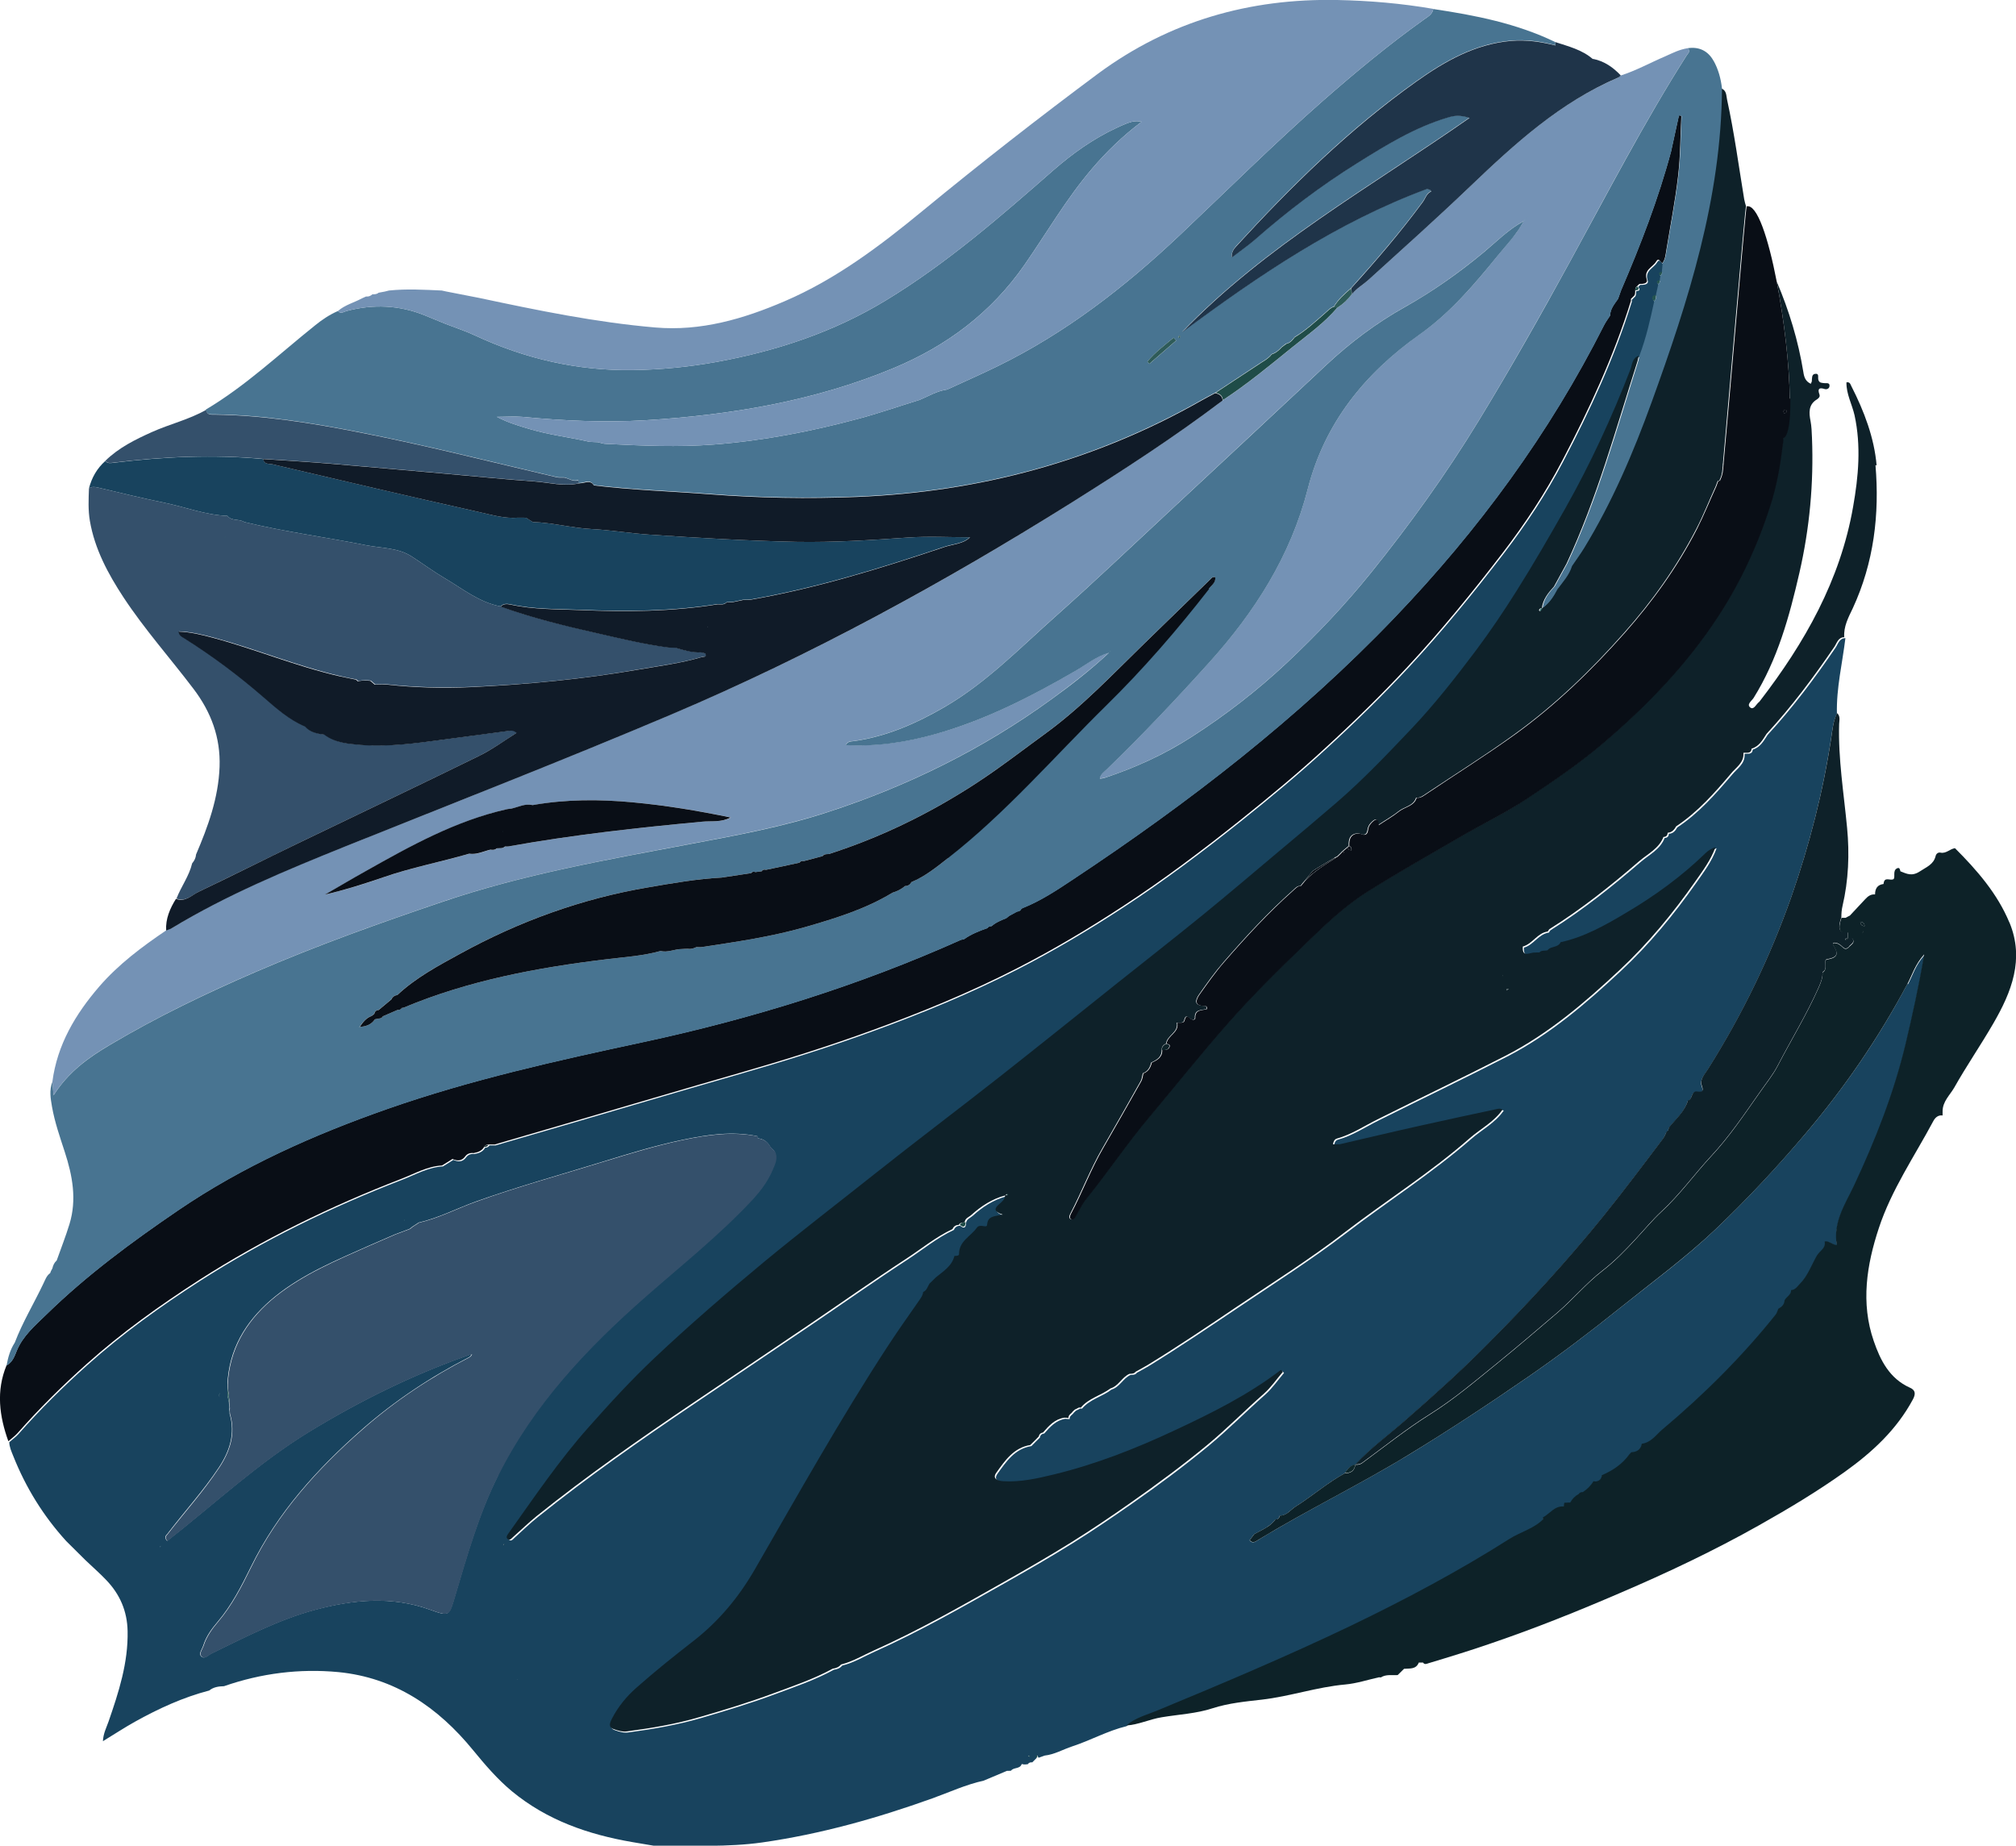 <?xml version="1.0" encoding="UTF-8"?>
<svg id="_Слой_2" data-name="Слой 2" xmlns="http://www.w3.org/2000/svg" viewBox="0 0 154.34 141.29">
  <defs>
    <style>
      .cls-1 {
        fill: #74b9af;
      }

      .cls-1, .cls-2, .cls-3, .cls-4, .cls-5, .cls-6, .cls-7, .cls-8, .cls-9, .cls-10, .cls-11, .cls-12, .cls-13, .cls-14, .cls-15, .cls-16, .cls-17, .cls-18 {
        stroke-width: 0px;
      }

      .cls-2 {
        fill: #7492b5;
      }

      .cls-3 {
        fill: #34506b;
      }

      .cls-4 {
        fill: #487491;
      }

      .cls-5 {
        fill: #449581;
      }

      .cls-6 {
        fill: #2e5b59;
      }

      .cls-7 {
        fill: #346c6a;
      }

      .cls-8 {
        fill: #18435e;
      }

      .cls-9 {
        fill: #0d2228;
      }

      .cls-10 {
        fill: #407879;
      }

      .cls-11 {
        fill: #0e272a;
      }

      .cls-12 {
        fill: #0e2129;
      }

      .cls-13 {
        fill: #090e16;
      }

      .cls-14 {
        fill: #203a3d;
      }

      .cls-15 {
        fill: #1f4c48;
      }

      .cls-16 {
        fill: #1f3449;
      }

      .cls-17 {
        fill: #101b28;
      }

      .cls-18 {
        fill: #245450;
      }
    </style>
  </defs>
  <g id="_Слой_1-2" data-name="Слой 1">
    <g>
      <path class="cls-15" d="m12.25,118.4s-.03.04-.04.06c.01-.02.03-.04.04-.06,0-.02.02-.05.03-.07-.01.02-.03.05-.04.07Zm113.74-30.77h0s0,0,0,0h0s0,0,0,0Zm-54.61,8.86h0s0,0,0,0h0s0,0,0,0Zm-2.26,2.9h0s0,0,0,0h0s0,0,0,0Zm-.32-.32h0s0,0,0,0h0s0,0,0,0Zm-17.4,40.91h0s0,0,0,0h0s0,0,0,0Zm-11.44-11.44h0s0,0,0,0h0s0,0,0,0Zm-.32-.32h0s0,0,0,0h0s0,0,0,0Zm-2.26,2.9h0s0,0,0,0h0s0,0,0,0Zm-.32-.32h0s0,0,0,0h0s0,0,0,0Zm-6.12-37.37h0s0,0,0,0c0-.02.02-.04.03-.06-.01.02-.02.04-.04.06Zm.64.49c.13-.07.29-.18.49-.32-.25.15-.4.25-.49.32Zm.49-.32h0s0,0,0,0h0Zm-15.26,13c-.04.1-.05.22-.02.37h0c-.03-.14-.02-.26.02-.37Zm-1.5,2.46h0s0,0,0,0h0s0,0,0,0Zm-3.06,9.34s-.03.04-.04.06c.01-.02.03-.04.04-.06,0-.02.02-.05.03-.07-.01.02-.03.05-.04.07Z"/>
      <path class="cls-8" d="m146.03,75.31c-2.2,4.15-4.84,7.99-7.89,11.57-2.16,2.53-4.42,4.96-6.83,7.25-2.27,2.16-4.8,4.01-7.24,5.96-2.27,1.82-4.59,3.59-6.99,5.25-3.04,2.1-6.12,4.13-9.27,6.05-3.75,2.28-7.71,4.19-11.46,6.48-.24.14-.44.34-.69.04.12-.16.24-.32.36-.47.27-.15.55-.28.82-.44.05-.03.11-.06.15-.09.1-.07.2-.14.3-.22.03-.03.06-.05.09-.08.05-.05.1-.1.15-.16.04-.04.07-.08.1-.13h0s.05,0,.07,0c.05,0,.08-.02.12-.04.08-.05.13-.14.15-.25.54,0,.82-.45,1.22-.7,1.28-.81,2.42-1.81,3.75-2.54.21-.29.41-.59.81-.65,1.15-1.24,2.51-2.23,3.78-3.34,2.14-1.87,4.25-3.76,6.25-5.78,3.16-3.17,6.18-6.45,8.99-9.93,1.56-1.94,3.05-3.92,4.55-5.91.11-.15.17-.33.25-.5.13-.06.16-.18.17-.31.53-.67,1.21-1.23,1.47-2.08.36-.1.23-.63.61-.7.33.02.67.13.45-.47-.17-.46.24-.86.46-1.22,2.63-4.17,4.78-8.59,6.41-13.24,1.37-3.93,2.41-7.96,3.04-12.1.1-.65.15-1.32.45-1.93-.05-1.96.42-3.86.65-5.78h0c-.48.01-.56.45-.76.74-1.59,2.33-3.27,4.58-5.19,6.66-.3.45-.56.96-1.14,1.13-.05.42-.38.29-.63.33.06.77-.58,1.12-.97,1.61-1.26,1.48-2.55,2.94-4.18,4.02-.15.26-.32.47-.65.49,0,.2-.12.31-.32.32-.34.88-1.19,1.28-1.84,1.84-2.18,1.88-4.44,3.68-6.88,5.21-.06.04-.1.13-.14.19-.8.11-1.17.95-1.91,1.15-.06.92.57.43.94.46.11,0,.22,0,.33-.01.17-.2.41-.12.62-.16.02-.02.03-.04.05-.06.07-.07.16-.12.25-.15.21-.07.45-.1.61-.27.02-.02.03-.04.05-.06,0,0,.01-.02.02-.04,0-.01.02-.03.02-.04h0c1.84-.4,3.45-1.33,5.03-2.26,2.19-1.29,4.25-2.79,6.08-4.57.2-.19.46-.33.75-.45-.35.99-.98,1.82-1.56,2.65-1.71,2.43-3.6,4.73-5.78,6.76-2.66,2.48-5.43,4.86-8.69,6.54-3.26,1.67-6.57,3.26-9.84,4.89-1.03.51-1.99,1.16-3.11,1.47-.2.05-.28.24-.3.44.17,0,.34,0,.5,0,2.08-.48,4.16-.97,6.24-1.44,1.9-.43,3.81-.82,5.71-1.24.16-.04.31-.1.53.02-.66.95-1.68,1.46-2.5,2.18-3.03,2.64-6.42,4.79-9.6,7.23-2.63,2.01-5.43,3.79-8.18,5.64-2.28,1.53-4.56,3.07-6.9,4.51-.3.18-.61.34-.91.51-.11.17-.3.15-.47.16-.58.25-.83.93-1.46,1.12-.72.55-1.66.74-2.26,1.46-.05,0-.1,0-.15,0-.11.05-.22.11-.32.16h0c-.06.05-.11.1-.16.15-.1.17-.35.24-.32.49-.11,0-.22,0-.33-.02-.72.11-1.17.62-1.62,1.13-.19.02-.3.12-.33.31-.22.22-.44.43-.65.65-1.27.2-1.93,1.19-2.59,2.11-.34.47.09.63.53.66,1.33.08,2.61-.21,3.88-.52,3.21-.77,6.26-1.98,9.25-3.38,2.83-1.32,5.62-2.72,8.12-4.62.05.05.1.1.15.15-.47.55-.89,1.17-1.44,1.66-1.46,1.29-2.83,2.68-4.34,3.93-1.9,1.57-3.87,3.03-5.89,4.44-1.49,1.04-2.99,2.06-4.53,3.02-1.7,1.06-3.44,2.06-5.19,3.05-3.26,1.84-6.51,3.7-9.93,5.23-.83.37-1.6.85-2.5,1.07-.16.2-.39.29-.64.32-1.44.79-2.99,1.31-4.52,1.88-1.85.69-3.75,1.26-5.65,1.82-1.83.53-3.69.85-5.57,1.1-.33.05-.7-.05-1.02-.17-.45-.15-.3-.49-.15-.79.47-.92,1.12-1.72,1.88-2.38,1.4-1.24,2.86-2.41,4.34-3.56,1.95-1.51,3.5-3.36,4.72-5.49,3.31-5.72,6.53-11.49,10.14-17.03.8-1.23,1.66-2.42,2.49-3.63.12-.18.24-.35.26-.58.28-.13.34-.42.49-.65.11-.1.22-.21.32-.31.05-.05.11-.11.16-.16.57-.47,1.24-.86,1.43-1.65.14,0,.35,0,.35-.13,0-.99.88-1.35,1.35-2.01.27-.38.78.08.8-.25.05-.67.55-.64,1.19-.77-.72-.24-.62-.49-.29-.78.21-.19.46-.36.48-.7-.99.27-1.82.81-2.57,1.49-.19.17-.48.25-.51.56-.02.36-.16.45-.45.2-.23,0-.4.11-.48.32-1.29.6-2.38,1.51-3.56,2.28-2.53,1.65-5,3.4-7.5,5.09-2.94,1.99-5.9,3.97-8.84,5.96-4.08,2.75-8.11,5.57-11.95,8.65-.63.5-1.2,1.06-1.8,1.6-.11.1-.23.28-.4.15-.16-.13-.05-.29.05-.43,1.97-2.76,3.86-5.58,6.13-8.12,1.62-1.83,3.27-3.62,5.04-5.3,2.72-2.57,5.56-5.01,8.44-7.4,2.74-2.27,5.56-4.43,8.35-6.64,3.16-2.51,6.38-4.94,9.56-7.43,3.09-2.43,6.15-4.89,9.22-7.34,2.17-1.73,4.36-3.45,6.52-5.2,1.91-1.55,3.78-3.15,5.66-4.73,1.49-1.26,2.99-2.51,4.47-3.78,2.06-1.77,3.92-3.74,5.78-5.7,1.76-1.86,3.35-3.89,4.89-5.94,1.11-1.48,2.14-3.01,3.12-4.57,1.31-2.07,2.55-4.21,3.75-6.35,1.92-3.41,3.56-6.96,4.97-10.61.14-.37.13-.87.63-1.04.52-1.36.83-2.77,1.14-4.19-.25-.24-.2-.4.13-.49.06-.27.12-.54.18-.81-.21-.19-.09-.27.11-.32.02-.11.03-.22.05-.32-.2-.19-.08-.27.11-.32.02-.21.04-.43.06-.64-.16-.05-.27-.47-.48-.12-.25.44-.96.62-.72,1.37.11.33-.3.35-.57.35-.05.05-.11.11-.16.16.24.25.05.29-.15.32-.01.18.02.37-.16.49-.05.06-.11.11-.17.17,0,.05,0,.1,0,.15-1.32,4.26-3.19,8.29-5.25,12.22-1.3,2.49-2.85,4.83-4.56,7.06-2.31,3.01-4.7,5.95-7.29,8.73-2.01,2.16-4.12,4.22-6.29,6.21-2.1,1.94-4.3,3.76-6.54,5.55-2.91,2.32-5.88,4.56-8.99,6.59-2.61,1.71-5.3,3.31-8.09,4.74-3.58,1.83-7.29,3.36-11.06,4.73-3.36,1.23-6.78,2.3-10.22,3.29-4.32,1.24-8.62,2.52-12.93,3.78-1.92.56-3.84,1.12-5.76,1.68h-.48c-.07.14-.2.17-.33.18-.18.32-.48.42-.81.48-.25-.03-.49.04-.64.25-.27.37-.6.37-.98.2-.27.17-.53.34-.8.5-1.13.06-2.1.63-3.11,1.02-5.41,2.09-10.61,4.62-15.49,7.75-3.01,1.94-5.92,4.02-8.6,6.42-1.86,1.66-3.63,3.41-5.28,5.28-.21.24-.47.42-.72.64.01.38.17.72.31,1.07.96,2.41,2.3,4.58,4.05,6.5.48.48.97.96,1.46,1.45.54.52,1.11,1.01,1.62,1.55,1.03,1.08,1.59,2.36,1.62,3.89.05,2.43-.68,4.68-1.46,6.93-.16.46-.4.9-.43,1.5.89-.54,1.66-1.05,2.47-1.5,1.8-1,3.67-1.86,5.67-2.38.33-.27.73-.32,1.13-.33,2.84-.99,5.78-1.36,8.75-1.08,4.31.42,7.63,2.68,10.33,5.99.91,1.11,1.85,2.21,2.97,3.14,2.68,2.21,5.83,3.3,9.19,3.88.65.11,1.3.22,1.95.33,2.67-.09,5.34.08,8.02-.3,4.47-.64,8.77-1.85,13.01-3.37,1.31-.47,2.57-1.06,3.94-1.36.59-.25,1.19-.5,1.78-.75.1,0,.2,0,.31-.01.2-.28.69-.11.82-.51.05,0,.11.02.16.03.1,0,.21,0,.31-.02.08-.13.2-.15.34-.14.11-.11.22-.22.33-.33.02-.07.04-.14.05-.21.03.06.06.12.1.19.16-.06.31-.11.47-.17.75-.08,1.4-.47,2.1-.7,1.41-.46,2.72-1.2,4.17-1.55.68-.59,1.56-.8,2.36-1.14,5-2.06,9.98-4.17,14.86-6.51,4.15-2,8.22-4.16,12.11-6.63.84-.53,1.85-.77,2.57-1.49,0-.05,0-.11,0-.16.53-.27.89-.89,1.59-.84.01-.09.03-.19.05-.28.15,0,.3-.01.45-.02.15-.27.37-.49.65-.65.07-.13.19-.15.32-.15.33-.22.61-.48.81-.83.05,0,.11.02.16.02.29-.03.46-.18.48-.48.84-.36,1.57-.85,2.11-1.6.05-.05.1-.11.15-.16.43-.02.72-.2.8-.65h0c.7-.09,1.08-.68,1.56-1.08,3.18-2.66,6.11-5.58,8.7-8.82.09-.12.13-.28.19-.43.26-.14.47-.32.48-.64.12-.29.51-.42.5-.79.34-.02.49-.3.69-.5.6-.61.87-1.43,1.29-2.15.2-.35.7-.55.59-1.07.32-.08.53.21.93.28-.32-1.75.63-3.12,1.31-4.55,1.65-3.49,3.05-7.07,3.95-10.84.52-2.2,1.01-4.4,1.43-6.87-.7.77-.91,1.56-1.27,2.24Zm-20.04,12.32h0s0,0,0,0h0Zm-14.98,14.98h0s0,0,0,0h0Zm-39.31-5.8h0s0,0,0,0h0Zm-.32-.32h0s0,0,0,0h0Zm-.16.32h0s0,0,0,0t0,0Zm-2.09,2.58h0s0,0,0,0h0Zm-.32-.32h0s0,0,0,0h0Zm-7.58-14.17h0s-.04,0-.07,0c.03,0,.05,0,.07,0Zm-30.29,8.53s.02-.04.04-.06c0,.02-.02.04-.03.06h0Zm-14.12,13.17c-.03.1-.04.23-.02.37h0c-.03-.15-.02-.26.02-.37Zm-1.5,2.46h0s0,0,0,0h0Zm-3.06,9.35s-.03.04-.04.06c0-.02.02-.04.04-.06,0-.02.02-.05.04-.07,0,.03-.02.05-.03.07Zm24.65,12.72s0,0,0,0t0,0h0Zm.16-.32h0s0,0,0,0h0Zm.32.32h0s0,0,0,0h0Zm.73-18.18c-1.47,2.94-2.36,6.08-3.29,9.22-.46,1.56-.43,1.59-1.92,1.05-2.92-1.05-5.85-.77-8.76,0-2.81.75-5.38,2.1-7.98,3.36-.24.12-.53.47-.77.21-.21-.22.08-.55.16-.82.22-.7.63-1.27,1.11-1.83,1.06-1.25,1.81-2.71,2.53-4.18,2.04-4.17,5.08-7.52,8.53-10.55,2.49-2.18,5.23-4,8.17-5.51.09-.05.16-.12.21-.25-4.37,1.51-8.49,3.54-12.43,5.94-3.93,2.4-7.29,5.55-10.89,8.37-.27-.31-.06-.43.04-.56,1.3-1.7,2.75-3.29,3.93-5.07.82-1.24,1.27-2.59.82-4.1,0-.1,0-.21-.02-.31,0-.05,0-.11.01-.16,0-.09-.02-.19-.04-.29,0-.02,0-.04,0-.07,0-.17-.09-.37-.1-.55v-.02c-.02-.29-.02-.58-.02-.85.01-.15.02-.31.03-.47.26-2.64,1.63-4.65,3.63-6.27,2.15-1.73,4.68-2.77,7.17-3.88.66-.29,1.32-.57,1.98-.86,1.5-.57,1-.34,1.34-.59,0,0,0,0,0,0,.09-.06.24-.16.49-.32h0s0,0,0,0h0c1.52-.35,2.9-1.07,4.35-1.6,3.22-1.15,6.51-2.06,9.78-3.07,2.01-.62,4.03-1.24,6.1-1.67,1.89-.39,3.78-.68,5.71-.27,0,.05,0,.11,0,.16.45.03.76.26.97.64.11.11.21.22.31.33.28.52.02,1-.17,1.45-.37.87-.94,1.62-1.58,2.31-2.5,2.66-5.35,4.93-8.09,7.34-4.51,3.96-8.61,8.28-11.33,13.73Zm.46,5.35s-.02-.06-.03-.08c.02,0,.04-.01.05-.02,0,.03-.02.05-.03.1Zm1.04,10.28s0-.02,0-.03h.02s-.01.02-.02.03Zm.02-.35h0s0,0,0,0h0Zm.32.32h0s0,0,0,0h0Zm11.44,11.44h0s0,0,0,0h0Zm.12-1.23s.03-.04.04-.06h0s-.03.04-.04.06Zm27.28-4.29s-.05,0-.06-.03c0,0,.01-.05.02-.05.02,0,.04.01.06.02,0,.02-.01.04-.02.06Z"/>
      <path class="cls-11" d="m77.01,91.5h0s0,0,0,0c0,0,.01,0,.02-.01,0,0-.02,0-.03,0Zm21.27.16s0,0,0,0h0s0,0,0,0Zm.32.32h0s0,0,0,0h0s0,0,0,0Zm1.9-25.29l-.6.73c.65-.7,1.45-1.19,2.25-1.69.01-.02.03-.04.04-.05-.47.27-1.63.95-1.68,1.02Zm14.53,8s0,.03,0,.05h0s0,0,0,0h0s0-.06.01-.08h0s0,.02,0,.03Zm21.41-41.14s0,.01.01.02c.01-.02,0-.03-.01-.02Z"/>
      <path class="cls-11" d="m115.04,74.7s0-.02,0-.03h0s0,.02,0,.03Z"/>
      <path class="cls-11" d="m115.06,74.62s0-.02.01-.03h0s0,.02-.01.03Z"/>
      <path class="cls-12" d="m143.67,35.64c-.18-2.13-.96-4.17-1.94-6.09-.07-.13-.1-.33-.37-.28-.02.89.43,1.68.62,2.52.51,2.35.3,4.68-.11,7-.98,5.63-3.71,10.43-7.14,14.88-.02.02-.03.05-.05.06-.23.16-.4.63-.67.44-.33-.24.1-.52.24-.74,1.84-2.95,2.74-6.24,3.51-9.59.78-3.41,1.1-6.85.96-10.34-.02-.43-.03-.85-.11-1.27-.12-.6-.18-1.25.48-1.65.14-.09.27-.21.2-.39-.15-.42-.03-.55.4-.41.16.05.35-.03.37-.21.04-.31-.24-.22-.4-.24-.19-.03-.37,0-.45-.25-.06-.17.1-.52-.26-.46-.26.04-.22.33-.24.54,0,.07-.05.14-.08.22-.4-.19-.51-.49-.57-.9-.39-2.4-1.09-4.7-2.04-6.93.58,2.98.98,6.5,1,8.96,0,.96-.04,1.76-.16,2.3h0c-.09.42-.23.68-.41.75.02,0,.03,0,.01.02,0,0,0,0,0,0,0,.02.01.04.02.06,0,.03,0,.05,0,.09,0,.06,0,.13-.02.19,0,.06-.02.12-.03.16-.18,1.56-.46,3.12-.94,4.62-.96,2.99-2.25,5.81-3.98,8.46-2.43,3.71-5.44,6.84-8.79,9.7-1.86,1.59-3.87,2.95-5.89,4.3-1.62,1.08-3.39,1.92-5.08,2.9-2.43,1.41-4.88,2.79-7.25,4.29-1.72,1.09-3.18,2.53-4.64,3.93-2.03,1.95-4.03,3.93-5.89,6.04-2.07,2.34-4.01,4.79-6.02,7.18-1.69,2.01-3.15,4.17-4.79,6.22-.33.41-.56.91-.84,1.37-.08.14-.17.33-.35.24-.18-.09-.1-.28-.03-.42.87-1.66,1.53-3.42,2.48-5.05.98-1.69,1.94-3.39,2.9-5.09.1-.18.11-.4.17-.61.39-.14.55-.45.64-.82.42-.2.82-.41.8-.97,0-.23.12-.39.34-.48.07-.64.97-.85.82-1.6.2-.04.5.08.56-.18.09-.36.18-.36.44-.15.12.1.39.16.38-.04-.03-.69.54-.57.89-.68.04-.21-.09-.24-.18-.24-.78-.02-.69-.44-.38-.88.6-.85,1.2-1.7,1.88-2.48,1.66-1.91,3.38-3.78,5.28-5.47.18-.16.33-.36.6-.36.1-.14.22-.27.33-.4h0s.6-.73.6-.73c.06-.06,1.21-.75,1.68-1.02,0,0,0,0,0,0,.04-.05.08-.06.12-.06h0s.05-.03.07-.04c.52-.48.05-.11.89-.81-.03-.57.14-.97.8-.96.33.18.58.15.64-.26.03-.26.15-.45.33-.62.4-.37.48-.14.48.25.52-.36,1.09-.67,1.56-1.05.44-.36,1.15-.4,1.35-1.05.3.04.5-.13.73-.28,2.27-1.52,4.58-2.96,6.79-4.56,3.11-2.24,5.86-4.9,8.41-7.78,2.16-2.43,4.03-5.06,5.52-7.94.55-1.06.99-2.19,1.49-3.28.07-.15.14-.53.27-.41.22-.48.2-.56.17-.56,0,0,.02-.02.04-.04,0,0,.03-.2.06-.54v-.02c0-.07,0-.15.02-.23,0,0,0-.02,0-.03.35-3.81,1.69-19.59,1.76-19.6-.05-.18-.11-.36-.14-.54-.42-2.55-.76-5.1-1.31-7.62-.07-.32-.03-.71-.45-.86-.05,8.4-2.56,16.26-5.39,24.04-1.4,3.86-3.02,7.63-5.16,11.15-.29.47-.62.92-.93,1.38-.22.69-.7,1.21-1.11,1.77-.28.56-.62,1.07-1.14,1.45-.05.07-.1.15-.15.23-.03-.03-.08-.06-.07-.08.03-.11.11-.15.22-.15.08-.68.49-1.18.93-1.66l.96-1.75c2.33-4.99,3.77-10.3,5.44-15.52.04-.13.05-.26.08-.39-.5.17-.49.67-.63,1.04-1.41,3.65-3.05,7.2-4.97,10.61-1.21,2.14-2.44,4.27-3.75,6.35-.98,1.56-2.01,3.09-3.12,4.57-1.55,2.06-3.13,4.08-4.89,5.94-1.86,1.96-3.73,3.93-5.78,5.7-1.48,1.27-2.97,2.53-4.47,3.78-1.88,1.58-3.76,3.18-5.66,4.73-2.16,1.76-4.34,3.47-6.52,5.2-3.07,2.45-6.13,4.91-9.22,7.34-3.17,2.49-6.4,4.92-9.56,7.43-2.78,2.21-5.6,4.37-8.35,6.64-2.88,2.39-5.72,4.83-8.44,7.4-1.77,1.67-3.42,3.47-5.04,5.3-2.27,2.55-4.16,5.36-6.13,8.12-.1.14-.21.3-.05.43.16.14.28-.05.4-.15.6-.53,1.18-1.09,1.8-1.6,3.84-3.08,7.87-5.9,11.95-8.65,2.95-1.99,5.9-3.97,8.84-5.96,2.5-1.69,4.97-3.44,7.5-5.09,1.18-.77,2.28-1.68,3.56-2.28.09-.21.25-.32.48-.32.1-.19.29-.17.45-.2.03-.32.32-.39.51-.56.75-.68,1.58-1.22,2.57-1.49h0s.02-.02.03-.02c.05-.04.09-.07.14-.1.01.05,0,.08,0,.09-.03.03-.09,0-.13,0,0,0-.01,0-.02.01t0,0c-.01.33-.27.51-.48.7-.33.29-.43.54.29.78-.64.14-1.14.1-1.19.77-.02.33-.54-.13-.8.25-.47.66-1.36,1.01-1.35,2.01,0,.12-.21.14-.35.13-.2.79-.86,1.18-1.43,1.65-.05.05-.11.11-.16.16-.11.1-.22.21-.32.31-.15.23-.2.52-.49.65-.02.23-.14.4-.26.58-.84,1.21-1.69,2.4-2.49,3.63-3.61,5.54-6.83,11.3-10.14,17.03-1.23,2.13-2.77,3.98-4.72,5.49-1.48,1.15-2.94,2.32-4.34,3.56-.76.67-1.41,1.46-1.88,2.38-.15.3-.3.64.15.79.32.12.69.22,1.02.17,1.88-.25,3.74-.56,5.57-1.1,1.9-.55,3.8-1.13,5.65-1.82,1.53-.57,3.08-1.09,4.52-1.88.25-.03.47-.12.64-.32.89-.22,1.67-.7,2.5-1.07,3.42-1.53,6.68-3.39,9.93-5.23,1.75-.99,3.49-1.99,5.19-3.05,1.54-.96,3.05-1.98,4.53-3.02,2.01-1.41,3.99-2.87,5.89-4.44,1.51-1.25,2.87-2.64,4.34-3.93.54-.48.96-1.1,1.44-1.66-.05-.05-.1-.1-.15-.15-2.5,1.91-5.29,3.3-8.12,4.62-2.98,1.4-6.04,2.6-9.25,3.38-1.27.31-2.56.6-3.88.52-.44-.03-.87-.19-.53-.66.66-.92,1.32-1.9,2.59-2.11.22-.21.44-.43.65-.65.04-.18.15-.28.33-.31.45-.51.89-1.02,1.62-1.13.11,0,.22,0,.33.02-.02-.25.22-.32.32-.49.05-.05.11-.1.16-.15h0c.11-.05.21-.11.32-.16.05,0,.1,0,.15,0,.6-.72,1.54-.92,2.26-1.46.63-.19.88-.87,1.46-1.12.17-.01.35,0,.47-.16.3-.17.61-.33.91-.51,2.35-1.44,4.62-2.97,6.9-4.51,2.75-1.85,5.56-3.62,8.18-5.64,3.18-2.44,6.58-4.58,9.6-7.23.83-.72,1.85-1.23,2.5-2.18-.22-.12-.37-.05-.53-.02-1.9.41-3.81.81-5.71,1.24-2.08.46-4.16.96-6.24,1.44-.16,0-.33,0-.5,0,.03-.2.1-.38.3-.44,1.12-.31,2.08-.96,3.11-1.47,3.28-1.64,6.58-3.22,9.84-4.89,3.26-1.68,6.03-4.05,8.69-6.54,2.18-2.03,4.07-4.33,5.78-6.76.58-.83,1.21-1.66,1.56-2.65-.29.11-.55.25-.75.45-1.83,1.78-3.89,3.28-6.08,4.57-1.58.94-3.19,1.86-5.03,2.26,0,.01-.01.03-.02.04,0,.01-.01.03-.02.04-.02.02-.03.05-.05.06-.15.17-.4.2-.61.27-.09.03-.18.08-.25.15-.02.02-.04.04-.05.06-.21.05-.45-.03-.62.16-.11,0-.22,0-.33.01-.37-.04-1,.46-.94-.46.75-.2,1.11-1.04,1.91-1.15.05-.06.08-.15.14-.19,2.45-1.53,4.7-3.33,6.88-5.21.65-.55,1.5-.96,1.84-1.84.2,0,.31-.11.32-.32.33-.02.5-.23.65-.49,1.64-1.09,2.93-2.54,4.18-4.02.39-.49,1.03-.84.97-1.61h0s0,0,0,0h0c.25-.03.58.1.63-.32.58-.17.84-.67,1.14-1.13,1.92-2.08,3.6-4.33,5.19-6.66.2-.29.28-.73.76-.74-.06-.82.32-1.52.65-2.21,1.62-3.5,2.06-7.2,1.74-10.97Zm-45.38,56.02h0s0,0,0,0h0Zm.32.32h0s0,0,0,0h0Zm16.44-17.32s0,.05-.01.08h0s0,0,0,0h0s0-.04,0-.05c0-.02,0-.03,0-.04h0Zm.3,1.16c-.03-.12.03-.12.09-.11.02,0,.05,0,.07,0-.05.04-.1.07-.15.11Z"/>
      <path class="cls-5" d="m116.65,16.93s-.04.08-.06.12c.03-.04.05-.08.07-.12h0Z"/>
      <path class="cls-2" d="m129.21,3.69c-.62.09-1.16.37-1.72.62-1.15.49-2.24,1.1-3.44,1.48-.06.05-.11.13-.18.16-4.46,1.89-7.95,5.09-11.39,8.38-2.54,2.43-5.16,4.76-7.75,7.12-.41.37-.9.65-1.26,1.09-.3.41-.66.75-1.09,1.02-.99,1.17-2.24,2.06-3.42,3.01-1.74,1.41-3.47,2.84-5.34,4.07-3.71,2.8-7.6,5.32-11.52,7.79-9.82,6.17-19.99,11.72-30.67,16.24-8.26,3.5-16.63,6.77-24.96,10.1-4.56,1.82-9.08,3.7-13.29,6.26-.13.08-.29.12-.44.18-1.86,1.26-3.66,2.6-5.14,4.31-1.83,2.12-3.22,4.46-3.59,7.29.02.27.05.55.09,1.03,1.15-1.81,2.7-2.91,4.33-3.87,3.58-2.12,7.32-3.93,11.13-5.57,4.7-2.03,9.52-3.75,14.36-5.39,6.15-2.08,12.52-3.2,18.88-4.4,3.57-.67,7.14-1.33,10.6-2.46,6.14-2,11.85-4.83,17.08-8.62,1.53-1.12,3.03-2.27,4.42-3.57-.97.28-1.75.91-2.6,1.41-3.39,1.96-6.87,3.75-10.66,4.81-2.24.63-4.52.97-6.89.85.16-.32.42-.28.65-.31,2.51-.36,4.77-1.36,6.94-2.62,3.2-1.86,5.76-4.52,8.5-6.95,2.9-2.58,5.72-5.26,8.56-7.9,4.06-3.77,8.11-7.56,12.16-11.34,1.83-1.71,3.81-3.19,6-4.42,2.13-1.19,4.11-2.6,6-4.16,1-.83,1.92-1.77,3.08-2.4.05-.05.11-.11.16-.16h0c-.05.06-.1.11-.16.16h0s-.04.08-.06.12c-.02.04-.04.07-.06.1-.06.11-.12.21-.19.31-.04.06-.07.12-.11.17-.08.11-.15.22-.24.33-.25.33-.51.64-.77.95-.17.21-.35.42-.53.63-1.78,2.22-3.63,4.38-5.97,6.04-4.2,2.98-7.29,6.78-8.59,11.84-1.31,5.12-4.05,9.41-7.54,13.28-2.53,2.81-5.13,5.56-7.85,8.19-.19.19-.46.34-.53.71.16-.03.26-.04.36-.06,2.35-.77,4.57-1.79,6.67-3.14,2.6-1.67,5.03-3.55,7.28-5.66,2.31-2.16,4.48-4.46,6.47-6.93,2.97-3.69,5.73-7.52,8.2-11.57,2.46-4.03,4.77-8.13,7.04-12.27,2.89-5.29,5.67-10.65,8.91-15.74.11-.17.33-.33.08-.55ZM53.79,62.9c-4.92.46-9.84,1-14.71,1.87-.13.02-.27.02-.4.03-.18.16-.42.12-.63.14-.14.13-.31.14-.48.1-.54.14-1.05.41-1.63.31-2.18.64-4.43,1.06-6.58,1.81-1.46.51-2.93.97-4.46,1.32,1.03-.59,2.06-1.2,3.09-1.78,3.46-1.95,6.93-3.87,10.86-4.76.1-.02.21-.03.32-.04.54-.12,1.05-.41,1.63-.27,2.55-.45,5.12-.45,7.68-.21,2.5.23,4.98.64,7.48,1.16-.7.39-1.45.25-2.16.32Z"/>
      <path class="cls-5" d="m31.91,25.3h0s0,0,0,0h0s0,0,0,0Z"/>
      <path class="cls-4" d="m119.07,3.22c-2.96-1.43-6.13-2.05-9.34-2.53-.07.42-.42.59-.72.81-2.68,1.91-5.21,4.01-7.69,6.18-3.78,3.32-7.35,6.87-11.01,10.33-4.19,3.96-8.73,7.48-13.95,10.03-1.27.62-2.57,1.19-3.85,1.78-.76.1-1.41.5-2.1.79-1.56.48-3.1,1.02-4.67,1.44-3.64.98-7.32,1.69-11.09,1.98-2.76.21-5.5.09-8.25-.05-.21,0-.42-.08-.63-.13-.22,0-.43-.02-.65-.03-1.5-.35-3.04-.52-4.52-.96-.84-.25-1.69-.49-2.56-.95.7,0,1.32-.05,1.92,0,3.16.3,6.32.45,9.47.26,6.51-.4,12.91-1.46,18.98-3.99,4.08-1.7,7.48-4.25,10.02-7.9,1.71-2.46,3.21-5.07,5.17-7.36,1.13-1.33,2.38-2.53,3.8-3.6-.55-.1-.83-.04-1.94.48-1.76.82-3.33,1.94-4.79,3.21-4.09,3.58-8.18,7.15-12.86,9.99-4,2.43-8.34,3.86-12.91,4.7-2.14.39-4.29.6-6.46.63-4.22.06-8.23-.86-12.05-2.64-.72-.34-1.49-.59-2.24-.88-.54-.22-1.07-.44-1.61-.66-1.96-.8-3.97-.88-6.01-.34-.22.06-.44.25-.66,0-.64.28-1.21.66-1.75,1.1-2.75,2.2-5.32,4.64-8.37,6.45.08.41.4.36.69.36,3.75.05,7.44.65,11.11,1.37,5.06.99,10.05,2.26,15.07,3.43.15.03.32.02.48.02h.08c.36.07.69.35,1.1.2,0,.08,0,.16,0,.24.09,0,.19-.02.28-.03.32-.06.66-.22.9.18,2.96.36,5.93.45,8.9.68,3.74.29,7.49.35,11.25.2,9.39-.37,18.2-2.74,26.38-7.39.35-.2.71-.38,1.06-.57,1.14-.75,2.27-1.49,3.4-2.24.04-.03.08-.05.12-.08.08-.05.16-.1.24-.15.04-.03.08-.05.12-.08.11-.08.22-.17.32-.27.03-.04.06-.08.09-.12.32-.1.57-.31.78-.55.12-.09.23-.17.34-.26.04,0,.07-.02.11-.03s.06-.03.1-.04c.18-.1.31-.26.44-.43.87-.52,1.6-1.21,2.36-1.87.2-.17.37-.39.64-.46.34-.57.83-1,1.33-1.43,1.92-2.13,3.78-4.29,5.48-6.6.2-.27.28-.65.64-.8-.06-.15-.2-.15-.33-.19-6.89,2.55-12.89,6.63-18.74,10.97,6.38-6.63,14.38-11.09,22-16.41-.75-.25-1.2-.17-1.66-.03-2.53.75-4.74,2.12-6.95,3.5-2.75,1.72-5.35,3.67-7.78,5.82-.55.48-1.15.9-1.81,1.4-.01-.43.16-.65.35-.87,4.23-4.62,8.68-8.99,13.8-12.62,2.18-1.55,4.47-2.85,7.23-3.1,1.18-.1,2.29.06,3.41.35,0-.09-.01-.18-.02-.26ZM31.91,25.3h0s0,0,0,0h0Zm56.08,2.55c-.05-.06-.1-.12-.15-.17.59-.71,1.31-1.25,2.01-1.83.07.07.13.15.2.22-.68.59-1.37,1.19-2.05,1.78Zm2.2-2.04s.07-.1.11-.15c.02.04.04.07.06.11-.04.1-.09.15-.17.03Z"/>
      <path class="cls-9" d="m153.83,70.61c-.92-2.21-2.48-4-4.16-5.68-.39.05-.67.43-1.11.34-.17-.04-.33.08-.37.25-.16.66-.69.84-1.2,1.18-.62.41-1.01.19-1.5,0-.03-.12-.05-.31-.23-.24-.43.17-.09.77-.34.86-.27.09-.67-.23-.72.35-.47.06-.65.35-.65.8-.32-.03-.55.14-.75.36-.39.42-.79.84-1.18,1.26-.11.05-.21.11-.32.17-.11,0-.22,0-.32,0-.31.88-.15,1.24.48,1.13,0,.16,0,.33,0,.49.15-.06.32-.15.41.06.11.26-.14.37-.28.52-.13.15-.3.26-.48.09-.22-.2-.44-.4-.77-.35,0,.05-.03.12,0,.15.38.59.44.96-.46,1.1-.34.05.11.77-.35.99.02.44-.15.83-.32,1.22-.91,2.04-2.08,3.95-3.11,5.93-.39.75-.94,1.41-1.42,2.11-1.16,1.65-2.29,3.33-3.66,4.8-1.3,1.4-2.41,2.96-3.83,4.27-.68.63-1.31,1.39-1.96,2.09-.79.86-1.63,1.72-2.55,2.43-1.25.97-2.26,2.19-3.46,3.22-1.52,1.3-3.04,2.6-4.59,3.86-1.68,1.36-3.32,2.76-5.16,3.91-1.8,1.13-3.46,2.46-5.18,3.72-.17.12-.34.14-.53.13-.06.47-.35.66-.81.65-1.33.73-2.47,1.73-3.75,2.54-.4.25-.68.7-1.22.7-.02.12-.07.2-.15.25-.04.02-.07.03-.12.04-.02,0-.04,0-.07,0-.03.05-.06.09-.1.13-.05.06-.1.11-.15.16-.03.03-.06.06-.09.08-.09.08-.19.15-.3.22-.05.03-.1.06-.15.09-.26.16-.55.29-.82.44-.12.16-.24.32-.36.47.25.29.46.1.69-.04,3.75-2.28,7.71-4.19,11.46-6.48,3.16-1.92,6.23-3.95,9.27-6.05,2.4-1.66,4.71-3.42,6.99-5.25,2.44-1.96,4.97-3.81,7.24-5.96,2.41-2.29,4.67-4.71,6.83-7.25,3.05-3.58,5.68-7.42,7.89-11.57.36-.68.57-1.46,1.27-2.24-.42,2.46-.91,4.67-1.43,6.87-.9,3.77-2.31,7.34-3.95,10.84-.68,1.43-1.62,2.8-1.31,4.55-.4-.07-.61-.36-.93-.28.11.52-.39.72-.59,1.07-.42.72-.69,1.54-1.29,2.15-.2.2-.35.48-.69.5.01.38-.37.5-.5.79-.02.32-.22.5-.48.64-.06.14-.1.31-.19.43-2.59,3.24-5.53,6.16-8.7,8.82-.47.4-.85.99-1.56,1.08h0c-.08.45-.37.63-.8.65-.05.05-.1.11-.15.16-.54.75-1.27,1.24-2.11,1.6-.03.3-.19.45-.48.48-.05,0-.11-.02-.16-.02-.2.34-.48.61-.81.83-.13,0-.25.03-.32.15-.28.15-.49.37-.65.65-.15,0-.3.01-.45.02-.02.09-.03.19-.05.28-.7-.05-1.06.56-1.59.84,0,.05,0,.11,0,.16-.73.72-1.74.96-2.57,1.49-3.89,2.47-7.96,4.63-12.11,6.63-4.88,2.34-9.86,4.44-14.86,6.51-.8.33-1.68.55-2.36,1.14.94-.06,1.79-.48,2.71-.63,1.31-.22,2.66-.28,3.9-.69,1.24-.4,2.55-.52,3.77-.66,2.17-.25,4.23-.97,6.39-1.16.87-.08,1.72-.36,2.57-.55.05,0,.1,0,.15.01.41-.26.86-.15,1.29-.18.16-.16.33-.32.49-.48.43-.04.92.06,1.13-.48.11,0,.22,0,.32,0,.13.18.27.1.43.05,1.63-.49,3.26-.99,4.87-1.55,3.31-1.13,6.55-2.43,9.75-3.81,3.65-1.56,7.24-3.26,10.7-5.21,2.24-1.26,4.44-2.58,6.53-4.07,2.11-1.51,3.98-3.23,5.23-5.56.25-.47.15-.73-.25-.9-1.55-.7-2.25-2.1-2.75-3.56-1.01-2.91-.54-5.85.39-8.65.96-2.92,2.72-5.48,4.17-8.19.13-.25.36-.48.71-.43,0-.11,0-.21,0-.32,0-.75.56-1.24.89-1.81.94-1.67,2.03-3.25,2.99-4.91,1.4-2.41,2.4-4.93,1.24-7.73Zm-11.25.84l.08-.21c-.02.09-.05.16-.08.21Zm-.16-.88c.21,0,.32.11.33.32-.21,0-.32-.12-.33-.32Z"/>
      <path class="cls-9" d="m97.7,116.3s-.04,0-.07,0h0s.05,0,.07,0Z"/>
      <path class="cls-9" d="m142.66,71.23c-.02.09-.05.16-.08.21l.08-.21Z"/>
      <path class="cls-2" d="m109.73.69c-.07.42-.42.59-.72.81-2.68,1.91-5.21,4.01-7.69,6.18-3.78,3.32-7.35,6.87-11.01,10.33-4.19,3.96-8.73,7.48-13.95,10.03-1.27.62-2.57,1.19-3.85,1.78-.76.1-1.41.5-2.1.79-1.56.48-3.1,1.02-4.67,1.44-3.64.98-7.32,1.69-11.09,1.98-2.76.21-5.5.09-8.25-.05-.21,0-.42-.08-.63-.13-.22,0-.43-.02-.65-.03-1.5-.35-3.04-.52-4.52-.96-.84-.25-1.69-.49-2.56-.95.7,0,1.32-.05,1.92,0,3.16.3,6.32.45,9.47.26,6.51-.4,12.91-1.46,18.98-3.99,4.08-1.7,7.48-4.25,10.02-7.9,1.71-2.46,3.21-5.07,5.17-7.36,1.13-1.33,2.38-2.53,3.8-3.6-.55-.1-.83-.04-1.94.48-1.76.82-3.33,1.94-4.79,3.21-4.09,3.58-8.18,7.15-12.86,9.99-4,2.43-8.34,3.86-12.91,4.7-2.14.39-4.29.6-6.46.63-4.22.06-8.23-.86-12.05-2.64-.72-.34-1.49-.59-2.24-.88-.54-.22-1.07-.44-1.61-.66-1.96-.8-3.97-.88-6.01-.34-.22.06-.44.25-.66,0,.54-.47,1.23-.64,1.84-.97.1-.05.21-.09.31-.14h0c.19.02.35-.04.49-.17.17,0,.34,0,.47-.12.16-.03.32-.06.48-.09.11-.03.22-.05.32-.08,1.35-.14,2.69-.06,4.04,0,.11.03.22.05.32.07.85.17,1.71.34,2.56.5,4.46.95,8.92,1.87,13.47,2.26,3.48.3,6.74-.65,9.9-2.01,3.94-1.69,7.31-4.24,10.59-6.94,4.39-3.61,8.87-7.11,13.43-10.5C89.54,1.61,95.67-.13,102.37,0c2.47.05,4.93.26,7.36.68Z"/>
      <path class="cls-13" d="m128.72,8.89c-.08,1.53-.07,3.07-.25,4.59-.22,1.9-.59,3.79-.9,5.68-.06.34-.08.69-.3.98-.16-.05-.27-.47-.48-.12-.25.44-.96.62-.72,1.37.11.33-.3.35-.57.35-.05.05-.11.11-.16.16-.12.07-.15.19-.15.32-.01.18.02.37-.16.49-.05.06-.11.11-.17.17,0,.05,0,.1,0,.15-1.32,4.26-3.19,8.29-5.25,12.22-1.3,2.49-2.85,4.83-4.56,7.06-2.31,3.01-4.7,5.95-7.29,8.73-2.01,2.16-4.12,4.22-6.29,6.21-2.1,1.94-4.3,3.76-6.54,5.55-2.91,2.32-5.88,4.56-8.99,6.59-2.61,1.71-5.3,3.31-8.09,4.74-3.58,1.83-7.29,3.36-11.06,4.73-3.36,1.23-6.78,2.3-10.22,3.29-4.32,1.24-8.62,2.52-12.93,3.78-1.92.56-3.84,1.12-5.76,1.68h-.48c-.14.01-.26.05-.33.18-.18.32-.48.42-.81.48-.25-.03-.49.04-.64.25-.27.37-.6.37-.98.2-.27.17-.53.34-.8.5-1.13.06-2.1.63-3.11,1.02-5.41,2.09-10.61,4.62-15.49,7.75-3.01,1.94-5.92,4.02-8.6,6.42-1.86,1.66-3.63,3.41-5.28,5.28-.21.24-.47.42-.72.64-.69-1.92-.95-3.85-.14-5.81.45-.24.61-.69.78-1.12.47-1.15,1.41-1.94,2.26-2.77,3.08-3.01,6.54-5.56,10.09-7.98,4.96-3.38,10.39-5.79,16.03-7.77,6.37-2.23,12.94-3.69,19.52-5.1,8.39-1.8,16.54-4.33,24.38-7.84.07-.03.16-.03.24-.05.55-.39,1.16-.63,1.79-.85.08-.11.19-.16.32-.15.33-.29.73-.45,1.13-.61.07-.06.14-.12.22-.18h0c.2-.11.4-.22.59-.32.16-.03.3-.07.34-.25h.06s.05-.03.05-.03c1.38-.55,2.61-1.37,3.83-2.18,8.87-5.88,17.27-12.36,24.65-20.07,6.4-6.68,11.83-14.07,16.01-22.35.13-.26.31-.5.47-.75.01-.52.34-.89.61-1.28.08-.21.15-.43.23-.65,1.49-3.47,2.85-6.98,3.83-10.64.2-.92.4-1.83.6-2.75.06,0,.13.02.2.03Z"/>
      <path class="cls-11" d="m53.46,47.64c.05-.05.12-.1.19-.15-.07.05-.14.1-.19.15Z"/>
      <path class="cls-3" d="m54.02,50.05c-.02-.07-.23-.09-.35-.13-.68.04-1.32-.16-1.95-.35-.21,0-.43,0-.64-.03-1.78-.24-3.52-.66-5.27-1.06-2.53-.58-5.04-1.18-7.48-2.06-1.63-.3-2.9-1.34-4.27-2.15-.87-.51-1.69-1.12-2.54-1.67-1.05-.68-2.3-.63-3.47-.86-3.11-.62-6.26-1.03-9.35-1.78-.39-.26-.96-.05-1.29-.47-1.67-.06-3.23-.68-4.85-1.01-1.7-.35-3.39-.76-5.07-1.16-.25-.06-.47-.08-.68.07-.03.83-.07,1.66.07,2.48.37,2.16,1.39,4.05,2.57,5.85,1.62,2.46,3.59,4.67,5.37,7.02,1.34,1.77,2.07,3.71,1.99,5.97-.09,2.38-.88,4.55-1.8,6.7-.02.26-.13.48-.3.68-.23.98-.85,1.78-1.2,2.7.72.27,1.2-.29,1.75-.55,2.49-1.19,4.96-2.43,7.44-3.63,4.66-2.25,9.34-4.47,13.99-6.75,1.01-.5,1.94-1.18,2.9-1.78-.21-.16-.36-.18-.51-.16-1.72.23-3.45.46-5.17.69-2.07.28-4.15.56-6.24.4-.97-.07-1.98-.15-2.81-.79-.55-.06-1.08-.18-1.47-.62-1.23-.52-2.22-1.4-3.2-2.26-1.9-1.65-3.91-3.15-6.04-4.49-.17-.11-.4-.17-.44-.52.92.03,1.79.25,2.66.48,3.25.88,6.38,2.18,9.67,2.94.42.1.83.18,1.25.26.05.05.11.09.16.14.31-.11.63-.08.94-.05.11.1.23.19.34.29.32,0,.65-.03.96,0,2.13.23,4.25.28,6.4.19,4.3-.19,8.58-.6,12.82-1.34,1.63-.28,3.27-.49,4.86-.96.13-.04.38.03.29-.23Zm-36.81-8.9s.02-.04.03-.06h0s-.03.04-.04.06Z"/>
      <path class="cls-8" d="m74.26,41.11c-.48.5-1.27.52-1.94.74-4.86,1.63-9.74,3.14-14.8,4.03-.21.04-.43.02-.64.03-.27.06-.54.12-.81.17-.15,0-.3.01-.45.02-.19.2-.44.14-.67.14-3.49.56-7.02.59-10.54.44-1.77-.07-3.57-.03-5.33-.42-.25-.05-.54-.08-.75.16-1.63-.3-2.9-1.34-4.27-2.15-.87-.51-1.69-1.12-2.54-1.67-1.05-.68-2.3-.63-3.47-.86-3.11-.62-6.26-1.03-9.35-1.78-.39-.26-.96-.05-1.29-.47-1.67-.06-3.23-.68-4.85-1.01-1.7-.35-3.39-.76-5.07-1.16-.25-.06-.47-.08-.68.07.21-.82.61-1.53,1.25-2.1.19.22.44.16.67.13,3.8-.46,7.61-.64,11.43-.28.06.43.45.35.7.4,5.28,1.24,10.57,2.48,15.87,3.67.95.21,1.91.5,2.91.42h.5c.05.01.1.01.15.01.16.11.33.21.5.32,1.52.05,3,.46,4.52.54,1.49.08,2.96.33,4.45.43,3.73.25,7.46.47,11.21.55,2.86.05,5.7-.13,8.54-.33,1.59-.11,3.19-.02,4.76-.02Z"/>
      <path class="cls-15" d="m111.97,11.93h0s0,0,0,0h0s0,0,0,0Z"/>
      <path class="cls-16" d="m121.94,4.52c-.83-.72-1.87-.97-2.87-1.3,0,.09.01.18.02.26-1.12-.28-2.24-.45-3.41-.35-2.76.25-5.05,1.55-7.23,3.1-5.12,3.64-9.57,8-13.8,12.62-.2.22-.37.44-.35.87.66-.51,1.26-.92,1.81-1.4,2.44-2.15,5.03-4.1,7.78-5.82,2.21-1.38,4.42-2.75,6.95-3.5.46-.14.91-.22,1.66.03-7.62,5.32-15.62,9.78-22,16.41,5.85-4.34,11.85-8.42,18.74-10.97.13.03.27.04.33.19-.36.15-.44.53-.64.8-1.7,2.31-3.56,4.48-5.48,6.6.02.15.03.31.05.46.35-.44.85-.72,1.26-1.09,2.6-2.36,5.22-4.7,7.75-7.12,3.44-3.29,6.93-6.48,11.39-8.38.07-.03.12-.1.18-.16-.59-.62-1.26-1.09-2.11-1.26Zm-9.97,7.41h0s0,0,0,0h0Z"/>
      <path class="cls-3" d="m44.3,37c-1.13.25-2.23-.07-3.34-.15-2.27-.16-4.53-.39-6.79-.59-2.91-.25-5.81-.52-8.72-.76-1.76-.15-3.52-.25-5.29-.37-3.82-.35-7.63-.18-11.43.28-.24.03-.48.09-.67-.13,1.03-1.01,2.29-1.63,3.58-2.21,1.36-.61,2.83-.95,4.13-1.69.08.41.4.36.69.36,3.75.05,7.44.65,11.11,1.37,5.06.99,10.05,2.26,15.07,3.43.15.03.32.02.48.02.03,0,.05,0,.08,0,.36.07.69.35,1.1.2,0,.08,0,.16,0,.24Z"/>
      <path class="cls-15" d="m79.44,134.5c-.05,0-.1.02-.15.03.02-.07.04-.14.05-.21.03.06.06.12.1.19Z"/>
      <path class="cls-7" d="m18.23,106.92s0,0,0,0c0,0,.01,0,.02,0,0,0,0,0,0,0Zm13.84-13.32h0s0,0,0,0h0Zm-1.13-.17h0s0,0,0,0h0Z"/>
      <path class="cls-3" d="m59.3,88.12c-.1-.11-.21-.22-.31-.33-.22-.38-.53-.61-.97-.64,0-.05,0-.11,0-.16-1.93-.4-3.82-.12-5.71.27-2.06.43-4.08,1.05-6.1,1.67-3.27,1.01-6.56,1.91-9.78,3.07-1.45.52-2.83,1.25-4.35,1.6-.2.14-.36.25-.49.32,0,0,0,0,0,0-.34.25.16.02-1.34.59-.66.29-1.32.57-1.98.86-2.49,1.11-5.02,2.16-7.17,3.88-2,1.62-3.36,3.63-3.63,6.27,0,.15-.02.31-.03.47,0,.25.03.47.06.68h0c0,.07.02.13.02.19.03.21.05.39.04.55,0,.03,0,.05,0,.07.01.1.03.19.04.29,0,.05,0,.11-.01.16,0,.1.01.21.02.31.45,1.51,0,2.86-.82,4.1-1.18,1.79-2.62,3.38-3.93,5.07-.1.14-.31.25-.04.56,3.6-2.82,6.96-5.97,10.89-8.37,3.94-2.41,8.06-4.43,12.43-5.94-.04.13-.12.2-.21.25-2.94,1.51-5.68,3.32-8.17,5.51-3.45,3.03-6.5,6.38-8.53,10.55-.72,1.47-1.47,2.93-2.53,4.18-.48.56-.89,1.14-1.11,1.83-.09.27-.37.6-.16.82.25.26.53-.09.77-.21,2.6-1.26,5.16-2.61,7.98-3.36,2.91-.78,5.84-1.05,8.76,0,1.49.53,1.46.51,1.92-1.05.93-3.13,1.82-6.28,3.29-9.22,2.72-5.45,6.82-9.77,11.33-13.73,2.74-2.4,5.59-4.67,8.09-7.34.64-.69,1.21-1.44,1.58-2.31.19-.45.45-.93.17-1.45Zm-41.07,18.8s0,0,0,0c0,0,0,0,0,0,0,0,0,0-.02,0Z"/>
      <path class="cls-12" d="m141.59,72.43c-.13.15-.3.26-.48.09-.22-.2-.44-.4-.77-.35,0,.05-.03.12,0,.15.38.59.44.96-.46,1.1-.34.05.11.77-.35.99.02.44-.15.83-.32,1.22-.91,2.04-2.08,3.95-3.11,5.93-.39.75-.94,1.41-1.42,2.11-1.16,1.65-2.29,3.33-3.66,4.8-1.3,1.4-2.41,2.96-3.83,4.27-.68.63-1.31,1.39-1.96,2.09-.79.86-1.63,1.72-2.55,2.43-1.25.97-2.26,2.19-3.46,3.22-1.52,1.3-3.04,2.6-4.59,3.86-1.68,1.36-3.32,2.76-5.16,3.91-1.8,1.13-3.46,2.46-5.18,3.72-.17.12-.34.14-.53.13,1.15-1.24,2.51-2.23,3.78-3.34,2.14-1.87,4.25-3.76,6.25-5.78,3.16-3.17,6.18-6.45,8.99-9.93,1.56-1.94,3.05-3.92,4.55-5.91.11-.15.17-.33.25-.5.13-.06.16-.18.17-.31.53-.67,1.21-1.23,1.47-2.08.36-.1.23-.63.61-.7.33.02.67.13.45-.47-.17-.46.24-.86.46-1.22,2.63-4.17,4.78-8.59,6.41-13.24,1.37-3.93,2.41-7.96,3.04-12.1.1-.65.15-1.32.45-1.93.27.23.17.55.16.83-.08,2.67.36,5.31.61,7.96.19,1.99.11,4-.35,5.97-.07.29-.09.58-.09.87-.31.88-.15,1.24.48,1.13,0,.16,0,.33,0,.49-.05.04-.21-.07-.16.12.05-.04.11-.08.16-.12.15-.06.32-.15.41.06.11.26-.14.37-.28.52Z"/>
      <path class="cls-11" d="m133.57,57.68h0s0,0,0,0h0s0,0,0,0Z"/>
      <path class="cls-7" d="m17.44,106.86v-.02c-.02-.29-.02-.58-.02-.85,0,.25.03.47.06.68h0c0,.07.02.13.02.19-.02,0-.05,0-.06,0Z"/>
      <rect class="cls-15" x="125.99" y="87.63" width="0" height="0"/>
      <polygon class="cls-11" points="98.29 91.66 98.29 91.66 98.28 91.66 98.29 91.66"/>
      <rect class="cls-11" x="98.6" y="91.98" width="0" height="0"/>
      <rect class="cls-15" x="39.64" y="128.22" width="0" height="0"/>
      <rect class="cls-15" x="39.96" y="128.55" width="0" height="0"/>
      <polygon class="cls-15" points="77.02 91.5 77.01 91.51 77.01 91.5 77.02 91.5"/>
      <path class="cls-15" d="m97.7,116.3s-.04,0-.07,0h0s.05,0,.07,0Z"/>
      <path class="cls-15" d="m51.4,139.98h0s0,0,0,0h0s0,0,0,0Z"/>
      <rect class="cls-15" x="111.01" y="102.61" width="0" height="0"/>
      <path class="cls-15" d="m30.98,93.37s-.02.04-.03.06h0s.02-.05.04-.06Z"/>
      <polygon class="cls-15" points="32.08 93.6 32.07 93.6 32.07 93.6 32.08 93.6"/>
      <rect class="cls-15" x="15.32" y="109.06" width="0" height="0"/>
      <rect class="cls-15" x="68.8" y="99.07" width="0" height="0"/>
      <rect class="cls-15" x="69.12" y="99.39" width="0" height="0"/>
      <rect class="cls-15" x="37.06" y="130.8" width="0" height="0"/>
      <rect class="cls-15" x="37.39" y="131.12" width="0" height="0"/>
      <polygon class="cls-15" points="124.54 87.8 124.54 87.8 124.54 87.79 124.54 87.8"/>
      <path class="cls-15" d="m39.64,128.55s-.01.02-.02.03c0,0,0-.02,0-.03h.02Z"/>
      <path class="cls-15" d="m36.9,131.12s0,0,0,0t0,0h0s0,0,0,0Z"/>
      <rect class="cls-11" x="133.57" y="57.68" width="0" height="0"/>
      <polygon class="cls-15" points="71.38 96.5 71.37 96.5 71.38 96.49 71.38 96.5"/>
      <path class="cls-15" d="m71.22,96.82s0,0,0,0t0,0h0s0,0,0,0Z"/>
      <polygon class="cls-15" points="71.38 96.49 71.38 96.5 71.38 96.49 71.38 96.49"/>
      <rect class="cls-15" x="71.7" y="96.82" width="0" height="0"/>
      <path class="cls-15" d="m16.8,106.97h0c-.03-.15-.02-.26.02-.37-.03.1-.04.23-.02.37Z"/>
      <path class="cls-15" d="m17.44,106.86v-.02c-.02-.29-.02-.58-.02-.85,0,.25.03.47.06.68h0c0,.07.02.13.02.19.03.21.05.39.04.55,0-.17-.09-.37-.1-.55Z"/>
      <path class="cls-11" d="m103.76,112.11c-.06.47-.35.66-.81.65.21-.29.41-.59.81-.65Z"/>
      <rect class="cls-11" x="133.57" y="57.68" width="0" height="0"/>
      <path class="cls-18" d="m126.64,23.05c-.25-.24-.2-.4.13-.49.03.18.03.35-.13.49Z"/>
      <path class="cls-18" d="m125.19,22.24c0-.13.03-.25.15-.32.24.25.05.29-.15.32Z"/>
      <path class="cls-18" d="m126.95,21.75c-.21-.19-.09-.27.11-.32.04.13,0,.24-.11.32Z"/>
      <path class="cls-18" d="m127.11,21.11c-.2-.19-.08-.27.11-.32.05.13,0,.24-.11.32Z"/>
      <path class="cls-11" d="m37.39,87.64c-.07.13-.2.16-.33.17.07-.13.19-.16.33-.17Z"/>
      <path class="cls-11" d="m38.62,118.2s-.02.05-.03.1c-.01-.04-.02-.06-.03-.08.02,0,.04-.01.05-.02Z"/>
      <path class="cls-7" d="m12.26,118.4s-.03.04-.04.06c0-.02.02-.04.04-.06h0Z"/>
      <path class="cls-7" d="m12.29,118.33s-.02.05-.03.07h0s.02-.05.04-.07Z"/>
      <path class="cls-7" d="m30.98,93.37s-.02.04-.03.06h0s.02-.05.04-.06Z"/>
      <path class="cls-13" d="m137.02,30.51c-.02-2.46-.42-5.98-1-8.96-.64-3.31-1.5-5.96-2.3-5.75-.07.02-1.4,15.8-1.76,19.6,0,0,0,.02,0,.03,0,.08-.02.16-.02.23v.02c-.04.34-.05.53-.06.54-.02.02-.03.03-.04.04.03,0,.04.08-.17.56-.13-.12-.2.25-.27.41-.5,1.09-.95,2.21-1.49,3.28-1.49,2.89-3.37,5.51-5.52,7.94-2.55,2.87-5.29,5.53-8.41,7.78-2.21,1.59-4.53,3.04-6.79,4.56-.23.15-.43.32-.73.28-.2.65-.91.7-1.35,1.05-.47.38-1.04.7-1.56,1.05,0-.39-.08-.62-.48-.25-.18.17-.3.35-.33.62-.05.42-.31.44-.64.26-.66,0-.83.39-.8.96.17.07.19.22.17.33,0,0,0,0-.01,0-.2-.03-.4-.07-.16-.32-.85.7-.37.33-.89.81-.01,0-.04.02-.07.04h0s-.07.04-.12.06c0,0,0,0,0,0-.01.01-.03.03-.04.05-.8.5-1.6.99-2.25,1.69h0s-.33.4-.33.4c-.27,0-.42.2-.6.36-1.9,1.69-3.62,3.56-5.28,5.47-.68.78-1.28,1.64-1.88,2.48-.31.44-.41.87.38.88.1,0,.22.03.18.24-.35.11-.92,0-.89.68,0,.2-.26.14-.38.04-.25-.22-.35-.21-.44.15-.06.25-.36.14-.56.18.16.75-.75.96-.82,1.6.12.03.29.05.24.22-.08.28-.35.25-.57.26.02.56-.38.77-.8.97-.09.37-.25.68-.64.82-.05.21-.07.43-.17.61-.96,1.7-1.92,3.4-2.9,5.09-.95,1.63-1.6,3.39-2.48,5.05-.07.15-.15.34.03.42.18.08.27-.1.35-.24.27-.46.5-.96.84-1.37,1.64-2.04,3.1-4.21,4.79-6.22,2.01-2.39,3.95-4.84,6.02-7.18,1.86-2.11,3.87-4.09,5.89-6.04,1.46-1.41,2.93-2.84,4.64-3.93,2.37-1.5,4.82-2.88,7.25-4.29,1.69-.98,3.46-1.83,5.08-2.9,2.02-1.35,4.03-2.71,5.89-4.3,3.35-2.86,6.37-5.99,8.79-9.7,1.73-2.65,3.02-5.47,3.98-8.46.48-1.5.76-3.06.94-4.62,0-.04.02-.1.03-.16,0-.06.02-.13.02-.19,0-.03,0-.06,0-.09,0-.02,0-.04-.02-.06,0,0,0,0,0,0,0,0,0-.02-.01-.02.18-.06.32-.32.41-.75h0c.12-.54.17-1.34.16-2.3Zm-34.15,34.79s0-.07,0-.11c.01.02.03.04.03.06,0,.02-.03.04-.04.05Zm33.75-33.63c-.03-.06-.08-.12-.08-.18,0-.03.05-.09.1-.11.11-.04.13.04.14.16-.04.03-.09.08-.15.12Z"/>
      <path class="cls-13" d="m102.19,65.68s-.03.03-.04.05c-.8.5-1.6.99-2.25,1.69l.6-.73c.06-.06,1.21-.75,1.68-1.02Z"/>
      <path class="cls-13" d="m102.91,65.25s-.03.04-.04.05c0-.04,0-.07,0-.11.01.02.03.04.03.06Z"/>
      <path class="cls-13" d="m103.45,65.09s0,0-.01,0c-.2-.03-.4-.07-.16-.32.17.07.19.22.17.33Z"/>
      <path class="cls-13" d="m136.46,33.58s0-.02-.01-.02c.02,0,.03,0,.01.02Z"/>
      <path class="cls-13" d="m136.77,31.55s-.09.08-.15.12c-.03-.06-.08-.12-.08-.18,0-.03.05-.09.1-.11.11-.04.13.04.14.16Z"/>
      <path class="cls-11" d="m115.04,74.7s0,.03,0,.05h0s0,0,0,0c0-.03,0-.05.01-.08h0s0,.02,0,.03Z"/>
      <path class="cls-11" d="m84.58,83.61s0,0,0,0h0s0,0,0,0Z"/>
      <path class="cls-9" d="m103.45,65.09s0,0-.01,0c0-.13-.04-.25-.16-.32.17.07.19.22.17.33Z"/>
      <polygon class="cls-11" points="98.29 91.66 98.28 91.66 98.28 91.66 98.29 91.66"/>
      <polygon class="cls-11" points="118.9 49.3 118.9 49.3 118.9 49.31 118.9 49.3"/>
      <rect class="cls-15" x="71.7" y="96.82" width="0" height="0"/>
      <path class="cls-4" d="m131.18,4.65c-.42-.76-1.11-1.09-1.97-.96.25.22.03.38-.08.55-3.24,5.09-6.01,10.45-8.91,15.74-2.26,4.14-4.58,8.24-7.04,12.27-2.47,4.05-5.23,7.88-8.2,11.57-1.99,2.47-4.17,4.77-6.47,6.93-2.25,2.11-4.68,3.99-7.28,5.66-2.09,1.35-4.32,2.36-6.67,3.14-.1.03-.2.04-.36.06.07-.37.34-.52.53-.71,2.72-2.63,5.32-5.38,7.85-8.19,3.49-3.87,6.23-8.16,7.54-13.28,1.3-5.07,4.38-8.86,8.59-11.84,2.34-1.66,4.18-3.83,5.97-6.04.17-.21.35-.42.53-.63.26-.31.53-.62.77-.95.08-.11.16-.22.24-.33.04-.05.08-.11.11-.17.07-.1.13-.2.19-.31.02-.03.04-.07.06-.1.02-.04.05-.08.06-.12h0s0,0,0,0c-1.16.62-2.08,1.57-3.08,2.4-1.88,1.56-3.87,2.96-6,4.16-2.18,1.22-4.17,2.71-6,4.42-4.05,3.79-8.1,7.57-12.16,11.34-2.84,2.64-5.66,5.32-8.56,7.9-2.74,2.43-5.3,5.08-8.5,6.95-2.17,1.26-4.43,2.26-6.94,2.62-.23.03-.49,0-.65.31,2.37.13,4.66-.22,6.89-.85,3.8-1.07,7.27-2.85,10.66-4.81.85-.49,1.63-1.13,2.6-1.41-1.39,1.3-2.88,2.46-4.42,3.57-5.22,3.79-10.94,6.62-17.08,8.62-3.46,1.14-7.03,1.79-10.6,2.46-6.36,1.2-12.73,2.31-18.88,4.4-4.85,1.64-9.66,3.36-14.36,5.39-3.82,1.65-7.56,3.45-11.13,5.57-1.64.97-3.18,2.06-4.33,3.87-.04-.48-.07-.75-.09-1.03-.25.63-.14,1.26-.03,1.9.21,1.19.61,2.33.98,3.47.59,1.81.93,3.64.36,5.51-.29.95-.65,1.86-.98,2.79-.18.16-.28.37-.33.61-.04.06-.07.13-.11.2-.02.05-.04.11-.06.16-.28.19-.38.52-.52.8-.72,1.52-1.59,2.95-2.19,4.52-.35.54-.52,1.14-.63,1.76.45-.24.61-.69.78-1.12.47-1.15,1.41-1.94,2.26-2.77,3.08-3.01,6.54-5.56,10.09-7.98,4.96-3.38,10.39-5.79,16.03-7.77,6.37-2.23,12.94-3.69,19.52-5.1,8.39-1.8,16.54-4.33,24.38-7.84.07-.03.16-.03.24-.05.55-.39,1.16-.63,1.79-.85.08-.11.19-.16.32-.15.33-.29.73-.45,1.13-.61.07-.06.14-.12.22-.18-.04-.02-.08-.04-.11-.05.04.02.07.04.12.05.2-.11.4-.21.59-.32.16-.03.3-.07.34-.25h.06s.05-.03.05-.03c1.38-.55,2.61-1.37,3.83-2.18,8.87-5.88,17.27-12.36,24.65-20.07,6.4-6.68,11.83-14.07,16.01-22.35.13-.26.31-.5.47-.75.01-.52.34-.89.61-1.28.08-.21.15-.43.23-.65,1.49-3.47,2.85-6.98,3.83-10.64.2-.92.4-1.83.6-2.75.06,0,.13.02.2.03-.08,1.53-.07,3.07-.25,4.59-.22,1.9-.59,3.79-.9,5.68-.06.34-.08.69-.3.98-.02.21-.04.43-.06.64.05.13,0,.24-.11.32-.02.11-.03.21-.05.32.04.13,0,.24-.11.32-.06.27-.12.54-.18.81.03.18.03.35-.13.49-.31,1.42-.62,2.83-1.14,4.19-.03.13-.04.26-.08.39-1.66,5.23-3.11,10.53-5.44,15.52l-.96,1.75c-.44.48-.85.97-.93,1.66h0c.52-.37.85-.88,1.14-1.44.42-.56.9-1.08,1.11-1.77.31-.46.64-.91.93-1.38,2.15-3.52,3.76-7.29,5.16-11.15,2.82-7.78,5.34-15.63,5.39-24.04-.09-.75-.28-1.46-.65-2.12Zm-46.11,45.13s.03-.05.04-.07c-.01.02-.03.05-.04.07-.05.05-.11.11-.16.16.05-.06.11-.11.16-.16Zm-12.48,15.9c-.88.69-1.76,1.41-2.82,1.85-.1.2-.27.3-.49.3-.28.25-.61.4-.96.51-2.07,1.26-4.37,1.96-6.68,2.63-2.59.74-5.26,1.13-7.92,1.53-.13.02-.27,0-.4,0-.21.1-.42.17-.65.13-.16,0-.32.01-.48.02-.55,0-1.06.29-1.62.15-1.35.38-2.74.46-4.11.63-5.32.64-10.57,1.62-15.54,3.7-.05.02-.1.02-.16.03-.07.13-.19.16-.32.15-.38.16-.75.33-1.13.49-.07.13-.18.17-.32.17-.1.02-.19.04-.29.06-.27.41-.69.55-1.16.58-.02.02-.05.05-.07.06.02-.02.05-.05.06-.07.24-.36.5-.68.92-.83.06-.05.12-.1.19-.15.04-.18.14-.29.34-.3.33-.27.65-.54.97-.81.09-.2.25-.31.46-.34,1.42-1.33,3.13-2.24,4.81-3.16,4.52-2.48,9.31-4.22,14.39-5.08,1.86-.32,3.74-.65,5.63-.75.75-.11,1.5-.23,2.25-.34.09-.11.2-.14.33-.08.16-.02.32-.04.48-.06.08-.13.19-.15.32-.11.86-.18,1.72-.36,2.57-.55.08-.11.19-.15.33-.12.48-.13.96-.25,1.44-.38.13-.16.3-.16.48-.16,4-1.28,7.73-3.11,11.24-5.39,1.86-1.21,3.62-2.58,5.42-3.89,2.76-2.02,5.09-4.5,7.52-6.86,1.67-1.62,3.35-3.25,5.02-4.88.09-.09.16-.22.39-.17.05.41-.29.62-.5.88-2.44,3.14-5.04,6.14-7.87,8.92-4,3.93-7.67,8.21-12.11,11.68Z"/>
      <path class="cls-15" d="m73.93,93.56c-.02.36-.16.45-.45.2.1-.19.29-.17.45-.2Z"/>
      <path class="cls-7" d="m118.1,46.56c-.05.07-.1.15-.15.23-.03-.03-.08-.06-.07-.08.03-.11.11-.15.22-.15h0Z"/>
      <path class="cls-18" d="m77.04,91.49s-.01,0-.02.01h0s.02-.01.03-.01Z"/>
      <path class="cls-18" d="m77.17,91.49s-.09,0-.13,0c.05-.04.09-.07.14-.1.01.05,0,.08,0,.09Z"/>
      <path class="cls-13" d="m92.57,45.08c-2.44,3.14-5.04,6.14-7.87,8.92-4,3.93-7.67,8.21-12.11,11.68-.88.69-1.76,1.41-2.82,1.85-.1.2-.27.3-.49.3-.28.25-.61.4-.96.51-2.07,1.26-4.37,1.96-6.68,2.63-2.59.74-5.26,1.13-7.92,1.53-.13.02-.27,0-.4,0-.21.1-.42.17-.65.13-.16,0-.32.01-.48.02-.55,0-1.06.29-1.62.15-1.35.38-2.74.46-4.11.63-5.32.64-10.57,1.62-15.54,3.7-.05.02-.1.02-.16.03-.07.13-.19.16-.32.15-.38.16-.75.33-1.13.49-.07.13-.18.17-.32.17-.1.02-.19.04-.29.06-.27.41-.69.55-1.16.58h0c.24-.36.5-.69.92-.84.06-.05.12-.1.19-.15.04-.18.14-.29.34-.3.33-.27.65-.54.97-.81.09-.2.25-.31.46-.34,1.42-1.33,3.13-2.24,4.81-3.16,4.52-2.48,9.31-4.22,14.39-5.08,1.86-.32,3.74-.65,5.63-.75.75-.11,1.5-.23,2.25-.34.09-.11.2-.14.33-.08.16-.02.32-.04.48-.06.08-.13.19-.15.32-.11.86-.18,1.72-.36,2.57-.55.08-.11.19-.15.33-.12.48-.13.96-.25,1.44-.38.13-.16.3-.16.48-.16,4-1.28,7.73-3.11,11.24-5.39,1.86-1.21,3.62-2.58,5.42-3.89,2.76-2.02,5.09-4.5,7.52-6.86,1.67-1.62,3.35-3.25,5.02-4.88.09-.09.16-.22.39-.17.05.41-.29.62-.5.88Z"/>
      <path class="cls-7" d="m27.56,78.62s-.05.05-.07.06c.02-.02.05-.05.06-.07h0Z"/>
      <path class="cls-1" d="m85.07,49.79c-.05.05-.11.11-.16.16.05-.06.11-.11.16-.16h0Z"/>
      <path class="cls-1" d="m85.11,49.71s-.03.05-.04.07h0s.03-.05.04-.07Z"/>
      <path class="cls-13" d="m48.46,61.42c-2.56-.24-5.13-.24-7.68.21-.58-.14-1.09.15-1.63.27-.1.01-.21.02-.32.04-3.93.88-7.4,2.81-10.86,4.76-1.04.58-2.06,1.19-3.09,1.78,1.53-.35,3-.82,4.46-1.32,2.15-.75,4.39-1.17,6.58-1.81.58.09,1.09-.18,1.63-.31.17.03.34.03.48-.1.22-.02.45.03.63-.14.14,0,.27,0,.4-.03,4.87-.87,9.79-1.41,14.71-1.87.71-.07,1.45.07,2.16-.32-2.5-.52-4.98-.93-7.48-1.16Zm-9.02,1.96s.03-.04.04-.06h0s-.03.04-.04.06Z"/>
      <path class="cls-15" d="m102.38,23.55c-.99,1.17-2.24,2.06-3.42,3.01-1.74,1.41-3.47,2.84-5.34,4.07-.02-.35-.25-.5-.56-.56,1.14-.75,2.27-1.49,3.4-2.24.04-.03.08-.05.12-.08.08-.05.16-.1.24-.15.04-.03.08-.05.12-.08.11-.08.22-.17.32-.27.03-.04.06-.08.09-.12.32-.1.57-.31.78-.55.12-.09.23-.17.35-.26.04,0,.07-.02.1-.03s.06-.03.1-.04c.18-.1.31-.26.44-.43.87-.52,1.6-1.21,2.36-1.87.2-.17.37-.39.64-.46.09.02.19.04.28.05Z"/>
      <path class="cls-6" d="m103.48,22.53c-.3.41-.66.75-1.09,1.02-.09-.02-.19-.04-.28-.05.34-.57.83-1,1.33-1.43.02.15.03.31.05.46Z"/>
      <path class="cls-5" d="m116.81,16.76h0c-.05.06-.1.11-.16.16h0c.05-.06.11-.11.16-.16Z"/>
      <path class="cls-5" d="m116.81,16.76c.05-.05.11-.1.16-.16,0,0,0,0,0,0-.05.05-.11.11-.16.16,0,0,0,0,0,0Z"/>
      <path class="cls-5" d="m116.97,16.61s.02-.05.03-.07c-.01.02-.02.04-.04.07,0,0,0,0,0,0Z"/>
      <rect class="cls-5" x="31.91" y="25.3" width="0" height="0"/>
      <path class="cls-6" d="m90.04,26.07c-.68.59-1.37,1.19-2.05,1.78-.05-.06-.1-.12-.15-.17.59-.71,1.31-1.25,2.01-1.83.07.07.13.15.2.22Z"/>
      <path class="cls-6" d="m90.37,25.78c-.04.1-.09.15-.17.03.06,0,.12-.02.17-.03Z"/>
      <path class="cls-15" d="m90.37,25.78c-.06,0-.12.02-.17.03.04-.05.07-.1.11-.15.02.04.04.07.06.11Z"/>
      <path class="cls-11" d="m142.66,71.23c-.02.09-.05.16-.08.21l.08-.21Z"/>
      <path class="cls-11" d="m27.08,52.68s-.03.04-.04.06c.01-.02.03-.04.04-.06h0Z"/>
      <path class="cls-17" d="m93.06,30.08c-.35.19-.71.37-1.06.57-8.18,4.65-16.99,7.01-26.38,7.39-3.76.15-7.51.09-11.25-.2-2.96-.23-5.94-.32-8.9-.68-.23-.39-.57-.24-.9-.18-.09,0-.19.02-.28.03-1.13.25-2.23-.07-3.34-.15-2.27-.16-4.53-.39-6.79-.59-2.91-.25-5.81-.52-8.72-.76-1.76-.15-3.52-.25-5.29-.37.06.43.45.35.7.4,5.28,1.24,10.57,2.48,15.87,3.67.95.21,1.91.5,2.91.42h.5c.05.01.1.01.15.01.16.11.33.21.5.32,1.52.05,3,.46,4.52.54,1.49.08,2.96.33,4.45.43,3.73.25,7.46.47,11.21.55,2.86.05,5.7-.13,8.54-.33,1.59-.11,3.19-.02,4.76-.02-.48.5-1.27.52-1.94.74-4.86,1.63-9.74,3.14-14.8,4.03-.21.04-.43.02-.64.03-.27.06-.54.12-.81.17-.15,0-.3.01-.45.02-.19.2-.44.14-.67.14-3.49.56-7.02.59-10.54.44-1.77-.07-3.57-.03-5.33-.42-.25-.05-.54-.08-.75.16,2.44.88,4.96,1.49,7.48,2.06,1.75.4,3.49.82,5.27,1.06.21.03.42.02.64.03.64.19,1.27.39,1.95.35.12.04.33.05.35.13.09.25-.16.19-.29.23-1.59.47-3.23.68-4.86.96-4.24.73-8.51,1.14-12.82,1.34-2.15.1-4.27.04-6.4-.19-.32-.03-.64,0-.96,0-.11-.1-.23-.19-.34-.29-.32-.03-.63-.06-.94.05-.05-.05-.11-.09-.16-.14-.42-.09-.84-.17-1.25-.26-3.29-.75-6.41-2.06-9.67-2.94-.86-.23-1.73-.45-2.66-.48.04.34.27.41.44.52,2.13,1.34,4.14,2.84,6.04,4.49.98.85,1.97,1.74,3.2,2.26.39.44.92.55,1.47.62.83.63,1.84.71,2.81.79,2.09.16,4.17-.12,6.24-.4,1.72-.23,3.45-.46,5.17-.69.15-.02.3,0,.51.16-.96.6-1.89,1.29-2.9,1.78-4.65,2.28-9.33,4.5-13.99,6.75-2.49,1.2-4.95,2.45-7.44,3.63-.55.26-1.02.82-1.75.55-.46.74-.8,1.52-.75,2.42.15-.06.31-.09.44-.18,4.21-2.55,8.74-4.43,13.29-6.26,8.33-3.34,16.7-6.6,24.96-10.1,10.68-4.53,20.84-10.08,30.67-16.24,3.93-2.47,7.82-4.99,11.52-7.79-.02-.35-.25-.5-.56-.56ZM26.61,54.08c.05.03.12.06.2.08-.08-.02-.15-.05-.2-.08Zm.46-1.39h0s-.03.04-.04.06c.01-.02.03-.04.04-.06Zm-2.61,2.64s.03-.04.04-.06h0s-.03.04-.04.06Zm29.68-7.31h0s.03-.05.04-.07c-.01.03-.02.05-.03.07Z"/>
      <polygon class="cls-11" points="53.33 48.49 53.34 48.5 53.33 48.5 53.33 48.49"/>
      <path class="cls-11" d="m53.65,47.49c-.07.05-.13.1-.19.15.05-.05.12-.1.19-.15Z"/>
      <path class="cls-14" d="m54.18,47.94s-.02.05-.03.07h0s.03-.05.04-.07Z"/>
      <path class="cls-7" d="m17.25,41.08s-.03.04-.04.06c0-.02.02-.04.03-.06h0Z"/>
      <rect class="cls-15" x="111.97" y="11.93" width="0" height="0"/>
      <path class="cls-15" d="m78.83,134.41s-.01.04-.02.06c-.02,0-.05,0-.06-.03,0,0,.01-.05.02-.05.02,0,.04.01.06.02Z"/>
      <path class="cls-7" d="m57.68,88.45s0,0,0,0h0s0,0,0,0Z"/>
      <path class="cls-7" d="m17.54,107.41c0-.17-.09-.37-.1-.55v-.02c0-.06,0-.12.04-.16,0,.06.02.13.02.18.03.21.05.39.04.55Z"/>
      <path class="cls-7" d="m18.24,106.92s0,0-.02,0c0,0,0,0,0,0,0,0,0,0,0,0Z"/>
      <path class="cls-9" d="m141.46,71.85c-.05.04-.11.08-.16.12-.05-.18.11-.07.16-.12Z"/>
      <path class="cls-11" d="m130.83,60.74s.04.02.06.03c-.02-.01-.04-.02-.06-.03,0,0,0,0,0,0Z"/>
      <path class="cls-11" d="m130.34,60.74s-.02.04-.03.06c.01-.02.02-.04.03-.06h0Z"/>
      <rect class="cls-15" x="125.99" y="87.63" width="0" height="0"/>
      <polygon class="cls-11" points="98.29 91.66 98.29 91.66 98.28 91.66 98.28 91.66 98.29 91.66"/>
      <rect class="cls-11" x="98.6" y="91.98" width="0" height="0"/>
      <rect class="cls-15" x="39.96" y="128.55" width="0" height="0"/>
      <rect class="cls-15" x="51.4" y="139.98" width="0" height="0"/>
      <path class="cls-15" d="m51.57,138.7s-.03.04-.04.06c.01-.02.03-.04.04-.06h0Z"/>
      <rect class="cls-15" x="111.01" y="102.61" width="0" height="0"/>
      <rect class="cls-15" x="15.32" y="109.06" width="0" height="0"/>
      <rect class="cls-15" x="68.8" y="99.07" width="0" height="0"/>
      <rect class="cls-15" x="69.12" y="99.39" width="0" height="0"/>
      <polygon class="cls-15" points="36.91 131.12 36.91 131.13 36.9 131.12 36.91 131.12"/>
      <rect class="cls-15" x="37.06" y="130.8" width="0" height="0"/>
      <rect class="cls-15" x="37.39" y="131.12" width="0" height="0"/>
      <path class="cls-15" d="m39.64,128.55s-.01.02-.02.03c0,0,0-.02,0-.03h.02Z"/>
      <path class="cls-15" d="m79.76,110.51s-.02.04-.04.06c.01-.02.02-.04.04-.06,0,0,0,0,0,0Z"/>
      <polygon class="cls-15" points="36.91 131.13 36.9 131.13 36.9 131.12 36.91 131.13"/>
      <polygon class="cls-15" points="71.22 96.82 71.22 96.82 71.22 96.82 71.22 96.82"/>
      <polygon class="cls-15" points="71.38 96.49 71.38 96.5 71.37 96.5 71.38 96.49 71.38 96.49"/>
      <rect class="cls-15" x="71.7" y="96.82" width="0" height="0"/>
      <polygon class="cls-15" points="71.22 96.82 71.21 96.82 71.22 96.82 71.22 96.82"/>
      <path class="cls-9" d="m89.51,80.13c-.08.28-.35.25-.57.26,0-.23.12-.39.34-.48.12.03.29.05.24.22Z"/>
      <path class="cls-11" d="m67.83,123.23s-.02.04-.03.06c.01-.02.02-.04.03-.06,0,0,0,0,0,0Z"/>
      <path class="cls-11" d="m87.17,81.03s-.02.04-.03.06c.01-.02.02-.04.04-.06,0,0,0,0,0,0Z"/>
      <polygon class="cls-11" points="115.04 74.75 115.04 74.75 115.04 74.75 115.04 74.75 115.04 74.75"/>
      <path class="cls-11" d="m115.51,75.72c-.05.04-.1.07-.15.11-.03-.12.03-.12.09-.11.03,0,.05,0,.07,0Z"/>
      <polygon class="cls-11" points="84.59 83.61 84.59 83.61 84.58 83.61 84.59 83.61"/>
      <path class="cls-13" d="m136.77,31.55s-.09.08-.15.12c-.03-.06-.08-.12-.08-.18,0-.03.05-.09.1-.11.11-.04.13.04.14.16Z"/>
      <polygon class="cls-11" points="118.9 49.3 118.9 49.3 118.9 49.31 118.9 49.3"/>
      <path class="cls-5" d="m49.63,75.23s-.02.04-.04.06c.01-.02.02-.04.03-.06h0Z"/>
      <path class="cls-7" d="m39.48,63.31s-.03.04-.04.06c.01-.02.03-.04.04-.06h0Z"/>
      <path class="cls-10" d="m38.51,63.63s-.02.04-.03.07c.01-.02.02-.04.04-.06,0,0,0,0,0,0Z"/>
      <rect class="cls-5" x="31.91" y="25.3" width="0" height="0"/>
      <path class="cls-5" d="m70.25,32.39s-.02.04-.03.06c.01-.02.02-.04.03-.06h0Z"/>
      <path class="cls-9" d="m142.75,70.89c-.21,0-.32-.12-.33-.32.21,0,.32.11.33.32Z"/>
      <path class="cls-11" d="m27.08,52.68s-.03.04-.04.06c.01-.02.03-.04.04-.06h0Z"/>
      <path class="cls-11" d="m24.5,55.26s-.03.04-.04.06c.01-.02.03-.04.04-.06h0Z"/>
      <path class="cls-7" d="m13.38,44.15s-.02.04-.03.06c.01-.02.02-.04.03-.06,0,0,0,0,0,0Z"/>
      <path class="cls-7" d="m17.25,41.08s-.03.04-.04.06c0-.02.02-.04.03-.06h0Z"/>
      <polygon class="cls-7" points="57.69 88.44 57.69 88.44 57.68 88.45 57.69 88.44"/>
      <path class="cls-7" d="m17.89,106.96s-.02.04-.04.06c.01-.02.02-.04.04-.06,0,0,0,0,0,0Z"/>
      <path class="cls-7" d="m39.48,63.31s-.03.04-.04.06c.01-.02.03-.04.04-.06h0Z"/>
    </g>
  </g>
</svg>
